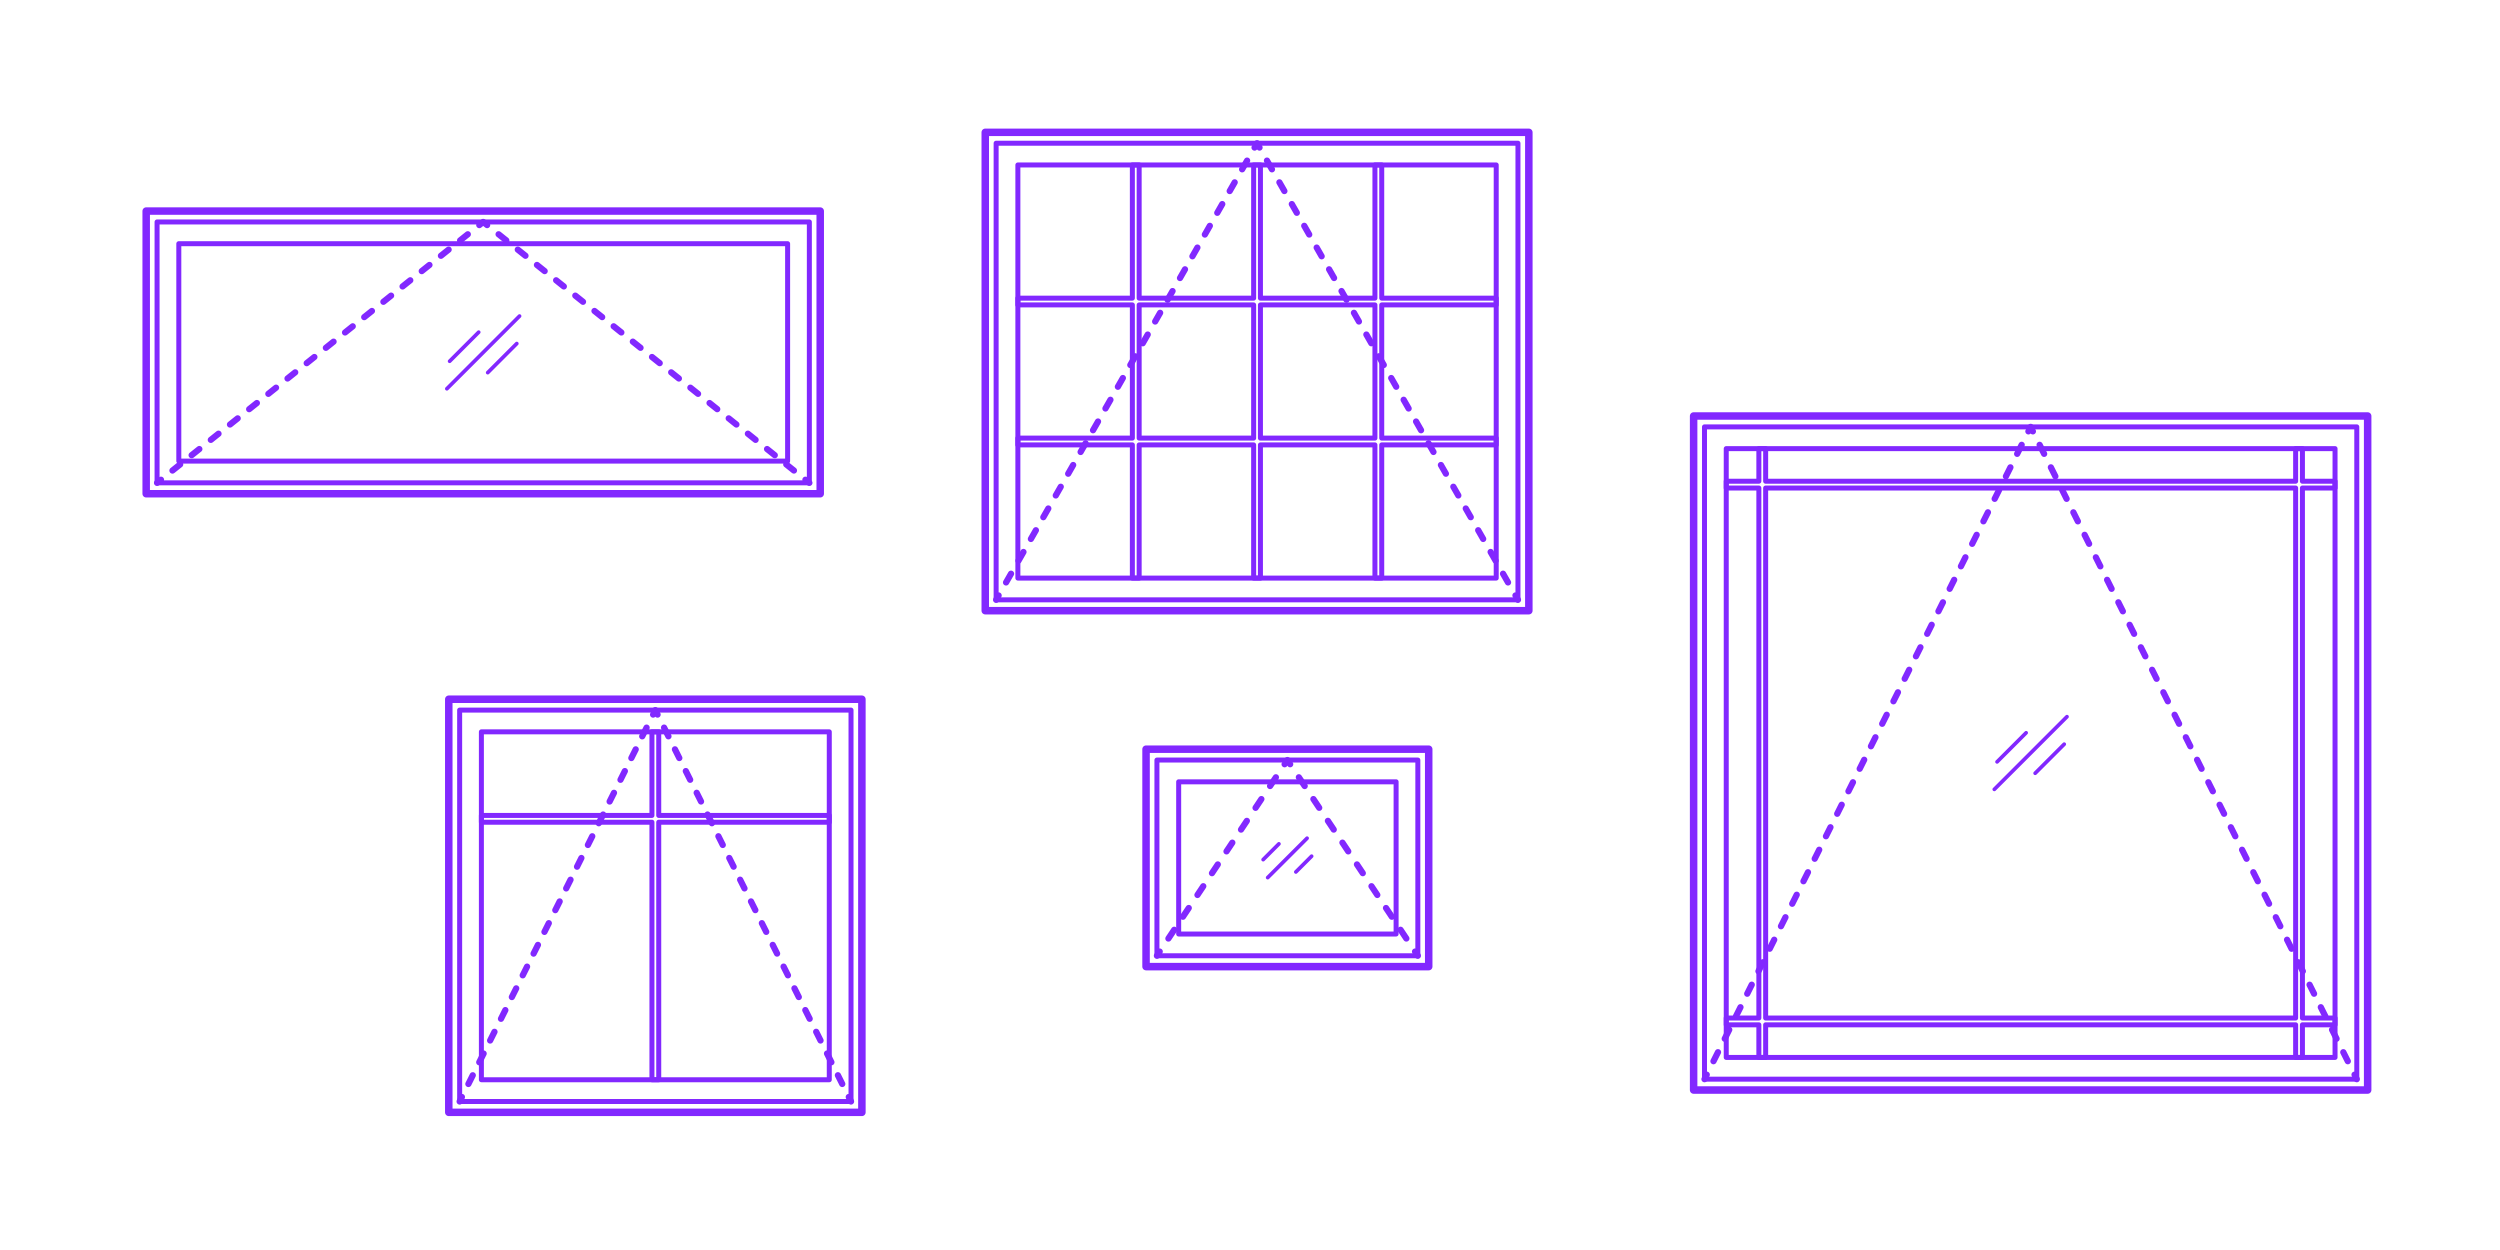 <?xml version="1.0" encoding="utf-8"?>
<!-- Generator: Adobe Illustrator 27.2.0, SVG Export Plug-In . SVG Version: 6.00 Build 0)  -->
<!DOCTYPE svg PUBLIC "-//W3C//DTD SVG 1.1//EN" "http://www.w3.org/Graphics/SVG/1.1/DTD/svg11.dtd">
<svg version="1.1" xmlns:x="http://ns.adobe.com/Extensibility/1.0/" xmlns:i="http://ns.adobe.com/AdobeIllustrator/10.0/" xmlns:graph="http://ns.adobe.com/Graphs/1.0/"
	 xmlns="http://www.w3.org/2000/svg" xmlns:xlink="http://www.w3.org/1999/xlink" xmlns:a="http://ns.adobe.com/AdobeSVGViewerExtensions/3.0/"
	 x="0px" y="0px" width="1000px" height="500px" viewBox="0 0 1000 500" enable-background="new 0 0 1000 500" xml:space="preserve"
	>
<g id="FILL-BACKGROUND">
	<rect fill="#FFFFFF" width="1000" height="500"/>
</g>
<g id="_x32_D_x24_AG-DETAILS-DIAGRAM">
	<g id="POLYLINE_00000121992123455773490480000012675980387052882824_">
		<g>
			<g>
				
					<line fill="none" stroke="#8228FF" stroke-width="2.5" stroke-linecap="round" stroke-linejoin="round" x1="183.859" y1="440.591" x2="184.754" y2="438.802"/>
				
					<line fill="none" stroke="#8228FF" stroke-width="2.5" stroke-linecap="round" stroke-linejoin="round" stroke-dasharray="3.887,5.83" x1="187.361" y1="433.587" x2="259.936" y2="288.439"/>
				<polyline fill="none" stroke="#8228FF" stroke-width="2.5" stroke-linecap="round" stroke-linejoin="round" points="
					261.239,285.831 262.134,284.042 263.028,285.831 				"/>
				
					<line fill="none" stroke="#8228FF" stroke-width="2.5" stroke-linecap="round" stroke-linejoin="round" stroke-dasharray="3.887,5.83" x1="265.636" y1="291.046" x2="338.21" y2="436.195"/>
				
					<line fill="none" stroke="#8228FF" stroke-width="2.5" stroke-linecap="round" stroke-linejoin="round" x1="339.514" y1="438.802" x2="340.408" y2="440.591"/>
			</g>
		</g>
	</g>
	<g id="POLYLINE_00000078729838631088977630000007854146487108244648_">
		<g>
			<g>
				
					<line fill="none" stroke="#8228FF" stroke-width="2.5" stroke-linecap="round" stroke-linejoin="round" x1="462.771" y1="382.299" x2="463.88" y2="380.635"/>
				
					<line fill="none" stroke="#8228FF" stroke-width="2.5" stroke-linecap="round" stroke-linejoin="round" stroke-dasharray="4.189,6.284" x1="467.366" y1="375.407" x2="512.101" y2="308.304"/>
				<polyline fill="none" stroke="#8228FF" stroke-width="2.5" stroke-linecap="round" stroke-linejoin="round" points="
					513.844,305.689 514.954,304.025 516.063,305.689 				"/>
				
					<line fill="none" stroke="#8228FF" stroke-width="2.5" stroke-linecap="round" stroke-linejoin="round" stroke-dasharray="4.189,6.284" x1="519.549" y1="310.918" x2="564.284" y2="378.021"/>
				
					<line fill="none" stroke="#8228FF" stroke-width="2.5" stroke-linecap="round" stroke-linejoin="round" x1="566.027" y1="380.635" x2="567.136" y2="382.299"/>
			</g>
		</g>
	</g>
	<g id="POLYLINE_00000165236307596097504780000013612970953152614032_">
		<g>
			<g>
				
					<line fill="none" stroke="#8228FF" stroke-width="2.5" stroke-linecap="round" stroke-linejoin="round" x1="62.826" y1="193.145" x2="64.387" y2="191.896"/>
				
					<line fill="none" stroke="#8228FF" stroke-width="2.5" stroke-linecap="round" stroke-linejoin="round" stroke-dasharray="3.929,5.894" x1="68.99" y1="188.214" x2="189.42" y2="91.87"/>
				<polyline fill="none" stroke="#8228FF" stroke-width="2.5" stroke-linecap="round" stroke-linejoin="round" points="
					191.721,90.029 193.283,88.779 194.845,90.029 				"/>
				
					<line fill="none" stroke="#8228FF" stroke-width="2.5" stroke-linecap="round" stroke-linejoin="round" stroke-dasharray="3.929,5.894" x1="199.447" y1="93.71" x2="319.877" y2="190.055"/>
				
					<line fill="none" stroke="#8228FF" stroke-width="2.5" stroke-linecap="round" stroke-linejoin="round" x1="322.178" y1="191.896" x2="323.74" y2="193.145"/>
			</g>
		</g>
	</g>
	<g id="POLYLINE_00000160888147493598655880000005841010125818238093_">
		<g>
			<g>
				
					<line fill="none" stroke="#8228FF" stroke-width="2.5" stroke-linecap="round" stroke-linejoin="round" x1="681.799" y1="431.666" x2="682.693" y2="429.877"/>
				
					<line fill="none" stroke="#8228FF" stroke-width="2.5" stroke-linecap="round" stroke-linejoin="round" stroke-dasharray="4.024,6.036" x1="685.393" y1="424.479" x2="810.012" y2="175.24"/>
				<polyline fill="none" stroke="#8228FF" stroke-width="2.5" stroke-linecap="round" stroke-linejoin="round" points="
					811.362,172.541 812.256,170.752 813.151,172.541 				"/>
				
					<line fill="none" stroke="#8228FF" stroke-width="2.5" stroke-linecap="round" stroke-linejoin="round" stroke-dasharray="4.024,6.036" x1="815.85" y1="177.939" x2="940.469" y2="427.178"/>
				
					<line fill="none" stroke="#8228FF" stroke-width="2.5" stroke-linecap="round" stroke-linejoin="round" x1="941.819" y1="429.877" x2="942.713" y2="431.666"/>
			</g>
		</g>
	</g>
	<g id="POLYLINE_00000154402015308615195270000015199431899936824458_">
		<g>
			<g>
				
					<line fill="none" stroke="#8228FF" stroke-width="2.5" stroke-linecap="round" stroke-linejoin="round" x1="398.452" y1="239.927" x2="399.444" y2="238.19"/>
				
					<line fill="none" stroke="#8228FF" stroke-width="2.5" stroke-linecap="round" stroke-linejoin="round" stroke-dasharray="4.007,6.01" x1="402.426" y1="232.972" x2="500.334" y2="61.632"/>
				<polyline fill="none" stroke="#8228FF" stroke-width="2.5" stroke-linecap="round" stroke-linejoin="round" points="
					501.825,59.023 502.817,57.287 503.81,59.023 				"/>
				
					<line fill="none" stroke="#8228FF" stroke-width="2.5" stroke-linecap="round" stroke-linejoin="round" stroke-dasharray="4.007,6.01" x1="506.792" y1="64.242" x2="604.7" y2="235.581"/>
				
					<line fill="none" stroke="#8228FF" stroke-width="2.5" stroke-linecap="round" stroke-linejoin="round" x1="606.191" y1="238.19" x2="607.183" y2="239.927"/>
			</g>
		</g>
	</g>
</g>
<g id="_x32_D_x24_AG-DETAILS">
	<g id="POLYLINE_00000052075315077296930550000009090437349656700592_">
		
			<line fill="none" stroke="#8228FF" stroke-width="1.5" stroke-linecap="round" stroke-linejoin="round" stroke-miterlimit="10" x1="505.269" y1="343.839" x2="511.556" y2="337.551"/>
	</g>
	<g id="POLYLINE_00000150097212183024161710000014487874647131821245_">
		
			<line fill="none" stroke="#8228FF" stroke-width="1.5" stroke-linecap="round" stroke-linejoin="round" stroke-miterlimit="10" x1="524.638" y1="342.486" x2="518.351" y2="348.773"/>
	</g>
	<g id="POLYLINE_00000143584609143967154820000007456646331939349378_">
		
			<line fill="none" stroke="#8228FF" stroke-width="1.5" stroke-linecap="round" stroke-linejoin="round" stroke-miterlimit="10" x1="507.085" y1="351.031" x2="522.822" y2="335.293"/>
	</g>
	<g id="POLYLINE_00000080916791111775487600000011385567212610133176_">
		
			<line fill="none" stroke="#8228FF" stroke-width="1.5" stroke-linecap="round" stroke-linejoin="round" stroke-miterlimit="10" x1="178.756" y1="155.489" x2="207.81" y2="126.435"/>
	</g>
	<g id="POLYLINE_00000177483258371948916390000010096349123578813352_">
		
			<line fill="none" stroke="#8228FF" stroke-width="1.5" stroke-linecap="round" stroke-linejoin="round" stroke-miterlimit="10" x1="179.861" y1="144.488" x2="191.468" y2="132.881"/>
	</g>
	<g id="POLYLINE_00000150066049223322656230000006127749967091442599_">
		
			<line fill="none" stroke="#8228FF" stroke-width="1.5" stroke-linecap="round" stroke-linejoin="round" stroke-miterlimit="10" x1="206.705" y1="137.436" x2="195.097" y2="149.043"/>
	</g>
	<g id="POLYLINE_00000018934433410183988610000013959501659117528975_">
		
			<line fill="none" stroke="#8228FF" stroke-width="1.5" stroke-linecap="round" stroke-linejoin="round" stroke-miterlimit="10" x1="825.678" y1="297.683" x2="814.071" y2="309.29"/>
	</g>
	<g id="POLYLINE_00000048472692164938696640000015610749647321905832_">
		
			<line fill="none" stroke="#8228FF" stroke-width="1.5" stroke-linecap="round" stroke-linejoin="round" stroke-miterlimit="10" x1="798.834" y1="304.735" x2="810.441" y2="293.128"/>
	</g>
	<g id="POLYLINE_00000023243332843993287670000001908378243807428743_">
		
			<line fill="none" stroke="#8228FF" stroke-width="1.5" stroke-linecap="round" stroke-linejoin="round" stroke-miterlimit="10" x1="797.729" y1="315.736" x2="826.783" y2="286.682"/>
	</g>
</g>
<g id="_x32_D_x24_AG-BUILDINGS">
	<g id="POLYLINE_00000127015544246936399740000005190562557705096110_">
		
			<polygon fill="none" stroke="#8228FF" stroke-width="2" stroke-linecap="round" stroke-linejoin="round" stroke-miterlimit="10" points="
			263.493,326.169 331.711,326.169 331.711,328.887 263.493,328.887 263.493,431.894 260.775,431.894 260.775,328.887 
			192.557,328.887 192.557,326.169 260.775,326.169 260.775,292.74 263.493,292.74 		"/>
	</g>
	<g id="POLYLINE_00000176760995703185308760000013201436690523726000_">
		
			<rect x="183.859" y="284.042" fill="none" stroke="#8228FF" stroke-width="2" stroke-linecap="round" stroke-linejoin="round" stroke-miterlimit="10" width="156.549" height="156.549"/>
	</g>
	<g id="POLYLINE_00000003800603266775886470000010338537608813501343_">
		
			<rect x="192.557" y="292.74" fill="none" stroke="#8228FF" stroke-width="2" stroke-linecap="round" stroke-linejoin="round" stroke-miterlimit="10" width="139.154" height="139.154"/>
	</g>
	<g id="POLYLINE_00000056387810912904189730000010638989818585689754_">
		
			<rect x="179.511" y="279.694" fill="none" stroke="#8228FF" stroke-width="2" stroke-linecap="round" stroke-linejoin="round" stroke-miterlimit="10" width="165.246" height="165.246"/>
	</g>
	<g id="POLYLINE_00000145759047767826927330000015002354939706498955_">
		
			<rect x="458.422" y="299.677" fill="none" stroke="#8228FF" stroke-width="2" stroke-linecap="round" stroke-linejoin="round" stroke-miterlimit="10" width="113.063" height="86.971"/>
	</g>
	<g id="POLYLINE_00000183210502470324494360000003662241480312430979_">
		
			<rect x="471.468" y="312.722" fill="none" stroke="#8228FF" stroke-width="2" stroke-linecap="round" stroke-linejoin="round" stroke-miterlimit="10" width="86.971" height="60.88"/>
	</g>
	<g id="POLYLINE_00000088092304737308754080000015657775420520641681_">
		
			<rect x="462.771" y="304.025" fill="none" stroke="#8228FF" stroke-width="2" stroke-linecap="round" stroke-linejoin="round" stroke-miterlimit="10" width="104.366" height="78.274"/>
	</g>
	<g id="POLYLINE_00000169537307611544358490000010054853706380928388_">
		
			<rect x="58.477" y="84.431" fill="none" stroke="#8228FF" stroke-width="2" stroke-linecap="round" stroke-linejoin="round" stroke-miterlimit="10" width="269.612" height="113.063"/>
	</g>
	<g id="POLYLINE_00000128456076169801410910000015926286161087281065_">
		
			<rect x="71.523" y="97.476" fill="none" stroke="#8228FF" stroke-width="2" stroke-linecap="round" stroke-linejoin="round" stroke-miterlimit="10" width="243.52" height="86.971"/>
	</g>
	<g id="POLYLINE_00000023996671449158138680000001741886035576488345_">
		
			<rect x="62.826" y="88.779" fill="none" stroke="#8228FF" stroke-width="2" stroke-linecap="round" stroke-linejoin="round" stroke-miterlimit="10" width="260.914" height="104.366"/>
	</g>
	<g id="POLYLINE_00000113329193085604283410000000879706762152968892_">
		
			<rect x="706.26" y="195.212" fill="none" stroke="#8228FF" stroke-width="2" stroke-linecap="round" stroke-linejoin="round" stroke-miterlimit="10" width="211.993" height="211.993"/>
	</g>
	<g id="POLYLINE_00000179632308371475871270000004087858002775118270_">
		
			<polygon fill="none" stroke="#8228FF" stroke-width="2" stroke-linecap="round" stroke-linejoin="round" stroke-miterlimit="10" points="
			918.253,192.495 918.253,179.449 920.97,179.449 920.97,192.495 934.016,192.495 934.016,195.212 920.97,195.212 920.97,407.205 
			934.016,407.205 934.016,409.923 920.97,409.923 920.97,422.969 918.253,422.969 918.253,409.923 706.26,409.923 706.26,422.969 
			703.542,422.969 703.542,409.923 690.496,409.923 690.496,407.205 703.542,407.205 703.542,195.212 690.496,195.212 
			690.496,192.495 703.542,192.495 703.542,179.449 706.26,179.449 706.26,192.495 		"/>
	</g>
	<g id="POLYLINE_00000110466874425055370490000017156935317827985302_">
		
			<rect x="681.799" y="170.752" fill="none" stroke="#8228FF" stroke-width="2" stroke-linecap="round" stroke-linejoin="round" stroke-miterlimit="10" width="260.914" height="260.914"/>
	</g>
	<g id="POLYLINE_00000024696403039827518970000017821615473411129788_">
		
			<rect x="690.496" y="179.449" fill="none" stroke="#8228FF" stroke-width="2" stroke-linecap="round" stroke-linejoin="round" stroke-miterlimit="10" width="243.52" height="243.52"/>
	</g>
	<g id="POLYLINE_00000021077875226981239320000016844917183143159703_">
		
			<rect x="677.45" y="166.403" fill="none" stroke="#8228FF" stroke-width="2" stroke-linecap="round" stroke-linejoin="round" stroke-miterlimit="10" width="269.612" height="269.612"/>
	</g>
	<g id="POLYLINE_00000139263368981710586880000005829327409234698901_">
		
			<rect x="455.662" y="121.972" fill="none" stroke="#8228FF" stroke-width="2" stroke-linecap="round" stroke-linejoin="round" stroke-miterlimit="10" width="45.796" height="53.27"/>
	</g>
	<g id="POLYLINE_00000045599878537673361460000008612365013269425055_">
		
			<rect x="504.176" y="121.972" fill="none" stroke="#8228FF" stroke-width="2" stroke-linecap="round" stroke-linejoin="round" stroke-miterlimit="10" width="45.796" height="53.27"/>
	</g>
	<g id="POLYLINE_00000088848221008394285230000014640231217054379398_">
		
			<polygon fill="none" stroke="#8228FF" stroke-width="2" stroke-linecap="round" stroke-linejoin="round" stroke-miterlimit="10" points="
			552.69,175.242 598.486,175.242 598.486,177.96 552.69,177.96 552.69,231.23 549.972,231.23 549.972,177.96 504.176,177.96 
			504.176,231.23 501.458,231.23 501.458,177.96 455.662,177.96 455.662,231.23 452.945,231.23 452.945,177.96 407.149,177.96 
			407.149,175.242 452.945,175.242 452.945,121.972 407.149,121.972 407.149,119.254 452.945,119.254 452.945,65.984 
			455.662,65.984 455.662,119.254 501.458,119.254 501.458,65.984 504.176,65.984 504.176,119.254 549.972,119.254 549.972,65.984 
			552.69,65.984 552.69,119.254 598.486,119.254 598.486,121.972 552.69,121.972 		"/>
	</g>
	<g id="POLYLINE_00000127741242259010762840000010179810845763396994_">
		
			<rect x="398.452" y="57.287" fill="none" stroke="#8228FF" stroke-width="2" stroke-linecap="round" stroke-linejoin="round" stroke-miterlimit="10" width="208.732" height="182.64"/>
	</g>
	<g id="POLYLINE_00000044888168064093568330000010926148379542858636_">
		
			<rect x="407.149" y="65.984" fill="none" stroke="#8228FF" stroke-width="2" stroke-linecap="round" stroke-linejoin="round" stroke-miterlimit="10" width="191.337" height="165.246"/>
	</g>
	<g id="POLYLINE_00000003787934642274932320000011967148547155969921_">
		
			<rect x="394.103" y="52.938" fill="none" stroke="#8228FF" stroke-width="2" stroke-linecap="round" stroke-linejoin="round" stroke-miterlimit="10" width="217.429" height="191.337"/>
	</g>
</g>
<g id="_x32_D_x24_AG-OUTLINE">
	<g id="POLYLINE">
		
			<rect x="179.511" y="279.694" fill="none" stroke="#8228FF" stroke-width="3" stroke-linecap="round" stroke-linejoin="round" stroke-miterlimit="10" width="165.246" height="165.246"/>
	</g>
	<g id="POLYLINE_00000086651983281391809730000014964811657844036529_">
		
			<rect x="458.422" y="299.677" fill="none" stroke="#8228FF" stroke-width="3" stroke-linecap="round" stroke-linejoin="round" stroke-miterlimit="10" width="113.063" height="86.971"/>
	</g>
	<g id="POLYLINE_00000014596647987715345190000008566739897659440562_">
		
			<rect x="58.477" y="84.431" fill="none" stroke="#8228FF" stroke-width="3" stroke-linecap="round" stroke-linejoin="round" stroke-miterlimit="10" width="269.612" height="113.063"/>
	</g>
	<g id="POLYLINE_00000146485172802344808050000010898981657869864115_">
		
			<rect x="677.45" y="166.403" fill="none" stroke="#8228FF" stroke-width="3" stroke-linecap="round" stroke-linejoin="round" stroke-miterlimit="10" width="269.612" height="269.612"/>
	</g>
	<g id="POLYLINE_00000121256402385837880770000009774853010922920883_">
		
			<rect x="394.103" y="52.938" fill="none" stroke="#8228FF" stroke-width="3" stroke-linecap="round" stroke-linejoin="round" stroke-miterlimit="10" width="217.429" height="191.337"/>
	</g>
</g>
</svg>
